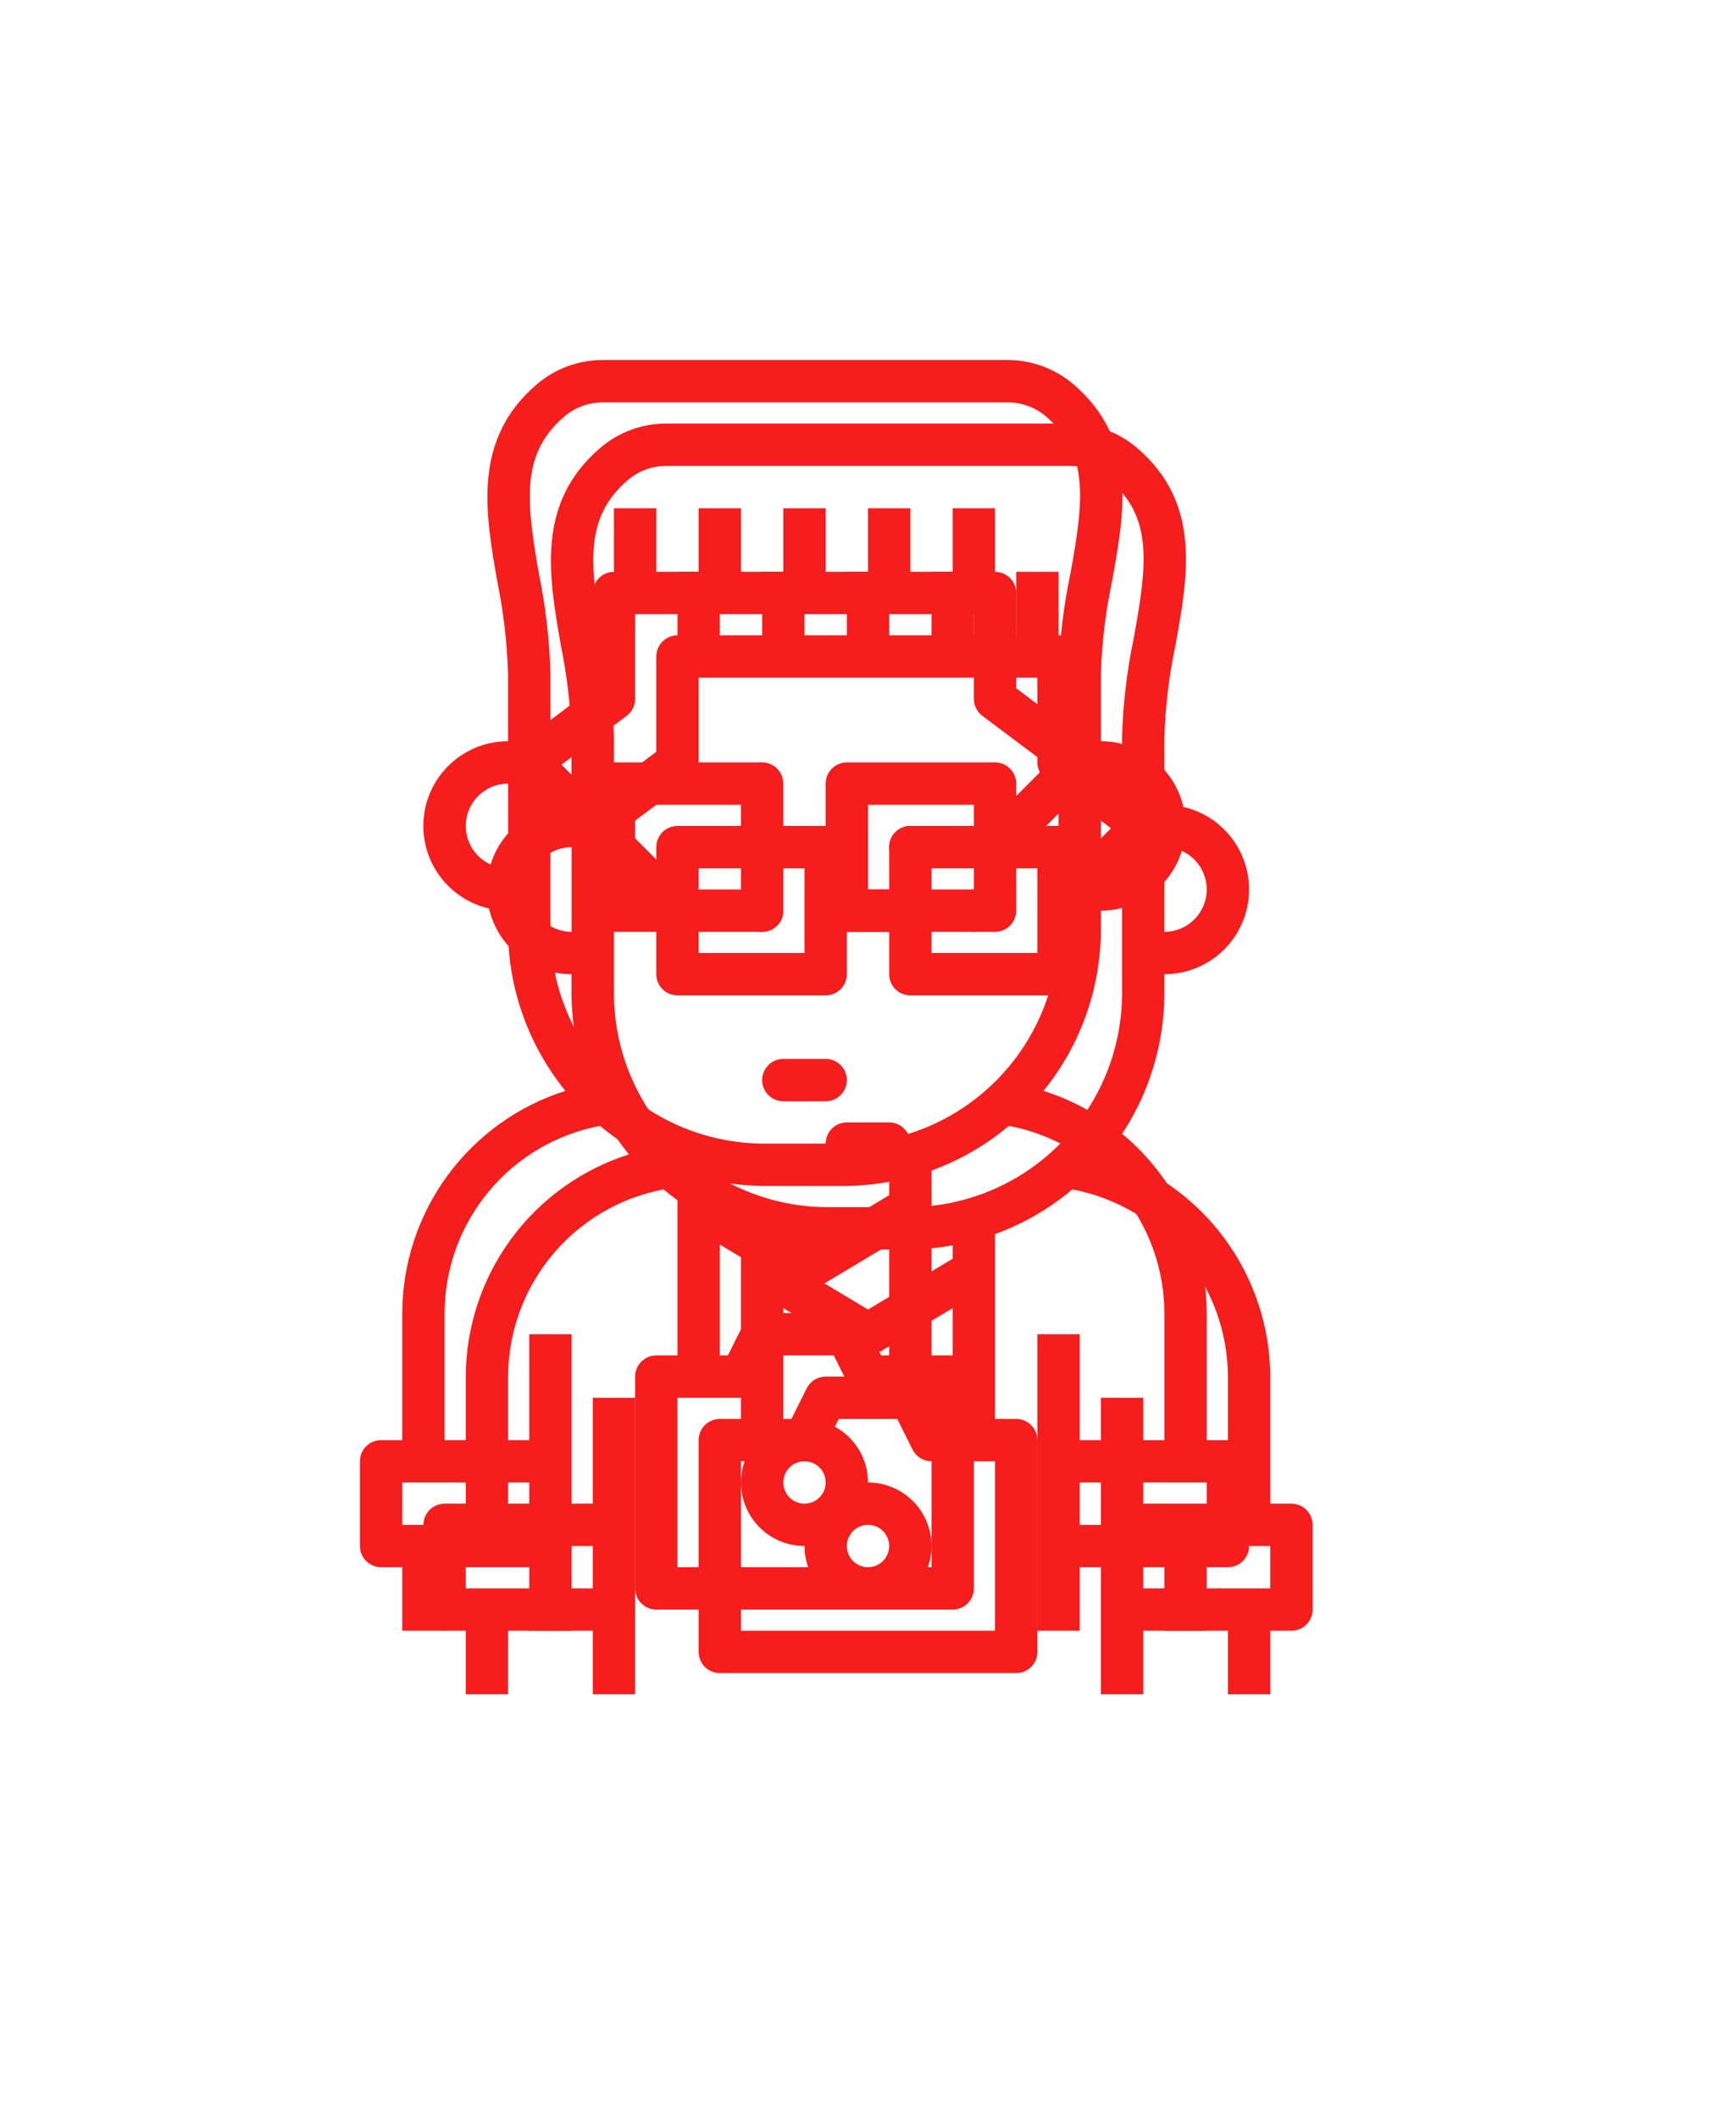 <?xml version="1.0" encoding="UTF-8"?> <svg xmlns="http://www.w3.org/2000/svg" width="82" height="100" viewBox="0 0 82 100" fill="none"> <g filter="url(#filter0_f)"> <path d="M58 68H57V62C56.992 59.66 56.241 57.383 54.855 55.498C53.469 53.612 51.52 52.215 49.289 51.509C51.039 49.355 51.996 46.666 52 43.891V43C53.061 43 54.078 42.579 54.828 41.828C55.579 41.078 56 40.061 56 39C56 37.939 55.579 36.922 54.828 36.172C54.078 35.421 53.061 35 52 35V31.819C52.045 30.352 52.221 28.892 52.525 27.456C53.125 24.156 53.741 20.746 50.714 18.156C49.847 17.412 48.743 17.002 47.6 17H28.464C27.322 17 26.217 17.409 25.349 18.152C22.314 20.752 22.915 24.18 23.496 27.493C23.787 28.918 23.954 30.365 23.996 31.819V35C22.935 35 21.918 35.421 21.168 36.172C20.417 36.922 19.996 37.939 19.996 39C19.996 40.061 20.417 41.078 21.168 41.828C21.918 42.579 22.935 43 23.996 43V43.891C24 46.666 24.957 49.355 26.707 51.509C24.477 52.216 22.529 53.613 21.144 55.498C19.759 57.384 19.008 59.66 19 62V68H18C17.735 68 17.48 68.105 17.293 68.293C17.105 68.48 17 68.735 17 69V73C17 73.265 17.105 73.52 17.293 73.707C17.48 73.895 17.735 74 18 74H19V77H21V74H25V77H27V63H25V68H21V62C21.007 59.903 21.744 57.873 23.085 56.26C24.425 54.647 26.285 53.551 28.346 53.161C29.431 54.074 30.668 54.788 32 55.271V64H31C30.735 64 30.48 64.105 30.293 64.293C30.105 64.48 30 64.735 30 65V75C30 75.265 30.105 75.52 30.293 75.707C30.48 75.895 30.735 76 31 76H45C45.265 76 45.52 75.895 45.707 75.707C45.895 75.52 46 75.265 46 75V65C46 64.735 45.895 64.48 45.707 64.293C45.52 64.105 45.265 64 45 64H44V55.271C45.332 54.788 46.569 54.073 47.654 53.161C49.715 53.551 51.575 54.647 52.915 56.26C54.256 57.873 54.993 59.903 55 62V68H51V63H49V77H51V74H55V77H57V74H58C58.265 74 58.52 73.895 58.707 73.707C58.895 73.52 59 73.265 59 73V69C59 68.735 58.895 68.48 58.707 68.293C58.52 68.105 58.265 68 58 68ZM25 72H19V70H25V72ZM47 36H40C39.735 36 39.48 36.105 39.293 36.293C39.105 36.48 39 36.735 39 37V39H37V37C37 36.735 36.895 36.48 36.707 36.293C36.52 36.105 36.265 36 36 36H29C28.735 36 28.48 36.105 28.293 36.293C28.105 36.48 28 36.735 28 37V37.586L26.522 36.108L29.6 33.8C29.724 33.707 29.825 33.586 29.894 33.447C29.964 33.308 30 33.155 30 33V29H46V33C46 33.155 46.036 33.308 46.106 33.447C46.175 33.586 46.276 33.707 46.4 33.8L49.478 36.108L48 37.586V37C48 36.735 47.895 36.48 47.707 36.293C47.52 36.105 47.265 36 47 36ZM46 38V42H41V38H46ZM35 38V42H30V38H35ZM54 39C54 39.53 53.789 40.039 53.414 40.414C53.039 40.789 52.53 41 52 41V37C52.53 37 53.039 37.211 53.414 37.586C53.789 37.961 54 38.47 54 39ZM26.651 19.671C27.156 19.238 27.799 19 28.464 19H47.6C48.265 19 48.908 19.238 49.414 19.67C51.465 21.429 51.185 23.64 50.559 27.101C50.23 28.654 50.043 30.233 50 31.819V34L48 32.5V28C48 27.735 47.895 27.48 47.707 27.293C47.52 27.105 47.265 27 47 27V24H45V27H43V24H41V27H39V24H37V27H35V24H33V27H31V24H29V27C28.735 27 28.48 27.105 28.293 27.293C28.105 27.48 28 27.735 28 28V32.5L26 34V31.819C25.959 30.249 25.78 28.686 25.466 27.148C24.855 23.665 24.586 21.44 26.651 19.671ZM22 39C22 38.47 22.211 37.961 22.586 37.586C22.961 37.211 23.47 37 24 37V41C23.47 41 22.961 40.789 22.586 40.414C22.211 40.039 22 39.53 22 39ZM44 74H32V66H35C35.186 66 35.368 65.948 35.526 65.851C35.684 65.753 35.812 65.613 35.895 65.447L36.618 64H39.382L40.105 65.447C40.188 65.613 40.316 65.753 40.474 65.851C40.632 65.948 40.814 66 41 66H44V74ZM41.618 64L40.9 62.553C40.817 62.386 40.688 62.246 40.529 62.148C40.37 62.05 40.187 61.999 40 62H36C35.814 62 35.632 62.052 35.474 62.149C35.316 62.247 35.188 62.387 35.105 62.553L34.382 64H34V58.766L37.485 60.857C37.641 60.95 37.819 61 38 61C38.181 61 38.359 60.95 38.515 60.857L42 58.766V64H41.618ZM42 56.434L38 58.834L34 56.434V55.8C34.696 55.928 35.402 55.995 36.11 56H39.89C40.598 55.995 41.304 55.928 42 55.8V56.434ZM39.89 54H36.11C34.782 54 33.468 53.739 32.241 53.231C31.015 52.723 29.9 51.978 28.961 51.039C28.022 50.101 27.278 48.986 26.77 47.76C26.262 46.533 26 45.219 26 43.891V38.414L28 40.414V43C28 43.265 28.105 43.52 28.293 43.707C28.48 43.895 28.735 44 29 44H36C36.265 44 36.52 43.895 36.707 43.707C36.895 43.52 37 43.265 37 43V41H39V43C39 43.265 39.105 43.52 39.293 43.707C39.48 43.895 39.735 44 40 44H47C47.265 44 47.52 43.895 47.707 43.707C47.895 43.52 48 43.265 48 43V40.414L50 38.414V43.891C50 45.219 49.739 46.533 49.23 47.76C48.722 48.986 47.978 50.101 47.039 51.039C46.1 51.978 44.985 52.723 43.759 53.231C42.532 53.739 41.218 54 39.89 54V54ZM57 72H51V70H57V72Z" fill="#F61D1D"></path> <path d="M38 67C37.407 67 36.827 67.176 36.333 67.506C35.84 67.835 35.455 68.304 35.228 68.852C35.001 69.4 34.942 70.003 35.058 70.585C35.173 71.167 35.459 71.702 35.879 72.121C36.298 72.541 36.833 72.827 37.415 72.942C37.997 73.058 38.6 72.999 39.148 72.772C39.696 72.545 40.165 72.16 40.494 71.667C40.824 71.173 41 70.593 41 70C41 69.204 40.684 68.441 40.121 67.879C39.559 67.316 38.796 67 38 67ZM38 71C37.802 71 37.609 70.941 37.444 70.832C37.28 70.722 37.152 70.565 37.076 70.383C37 70.2 36.981 69.999 37.019 69.805C37.058 69.611 37.153 69.433 37.293 69.293C37.433 69.153 37.611 69.058 37.805 69.019C37.999 68.981 38.2 69 38.383 69.076C38.565 69.152 38.722 69.28 38.831 69.444C38.941 69.609 39 69.802 39 70C39 70.265 38.895 70.52 38.707 70.707C38.52 70.895 38.265 71 38 71Z" fill="#F61D1D"></path> <path d="M33 41C33.552 41 34 40.552 34 40C34 39.448 33.552 39 33 39C32.448 39 32 39.448 32 40C32 40.552 32.448 41 33 41Z" fill="#F61D1D"></path> <path d="M43 41C43.552 41 44 40.552 44 40C44 39.448 43.552 39 43 39C42.448 39 42 39.448 42 40C42 40.552 42.448 41 43 41Z" fill="#F61D1D"></path> <path d="M39 50H37C36.735 50 36.48 50.105 36.293 50.293C36.105 50.48 36 50.735 36 51C36 51.265 36.105 51.52 36.293 51.707C36.48 51.895 36.735 52 37 52H39C39.265 52 39.52 51.895 39.707 51.707C39.895 51.52 40 51.265 40 51C40 50.735 39.895 50.48 39.707 50.293C39.52 50.105 39.265 50 39 50Z" fill="#F61D1D"></path> </g> <g filter="url(#filter1_d)"> <path d="M61 71H60V65C59.992 62.66 59.241 60.383 57.855 58.498C56.469 56.612 54.52 55.215 52.289 54.509C54.039 52.355 54.996 49.666 55 46.891V46C56.061 46 57.078 45.579 57.828 44.828C58.579 44.078 59 43.061 59 42C59 40.939 58.579 39.922 57.828 39.172C57.078 38.421 56.061 38 55 38V34.819C55.045 33.352 55.221 31.892 55.525 30.456C56.125 27.156 56.741 23.746 53.714 21.156C52.847 20.412 51.743 20.002 50.6 20H31.464C30.322 20 29.217 20.409 28.349 21.152C25.314 23.752 25.915 27.18 26.496 30.493C26.787 31.918 26.954 33.365 26.996 34.819V38C25.935 38 24.918 38.421 24.168 39.172C23.417 39.922 22.996 40.939 22.996 42C22.996 43.061 23.417 44.078 24.168 44.828C24.918 45.579 25.935 46 26.996 46V46.891C27 49.666 27.957 52.355 29.707 54.509C27.477 55.216 25.529 56.613 24.144 58.498C22.759 60.384 22.008 62.66 22 65V71H21C20.735 71 20.48 71.105 20.293 71.293C20.105 71.48 20 71.735 20 72V76C20 76.265 20.105 76.52 20.293 76.707C20.48 76.895 20.735 77 21 77H22V80H24V77H28V80H30V66H28V71H24V65C24.007 62.903 24.744 60.873 26.085 59.26C27.425 57.647 29.285 56.551 31.346 56.161C32.431 57.074 33.667 57.788 35 58.271V67H34C33.735 67 33.48 67.105 33.293 67.293C33.105 67.48 33 67.735 33 68V78C33 78.265 33.105 78.52 33.293 78.707C33.48 78.895 33.735 79 34 79H48C48.265 79 48.52 78.895 48.707 78.707C48.895 78.52 49 78.265 49 78V68C49 67.735 48.895 67.48 48.707 67.293C48.52 67.105 48.265 67 48 67H47V58.271C48.332 57.788 49.569 57.073 50.654 56.161C52.715 56.551 54.575 57.647 55.915 59.26C57.256 60.873 57.993 62.903 58 65V71H54V66H52V80H54V77H58V80H60V77H61C61.265 77 61.52 76.895 61.707 76.707C61.895 76.52 62 76.265 62 76V72C62 71.735 61.895 71.48 61.707 71.293C61.52 71.105 61.265 71 61 71ZM28 75H22V73H28V75ZM50 39H43C42.735 39 42.48 39.105 42.293 39.293C42.105 39.48 42 39.735 42 40V42H40V40C40 39.735 39.895 39.48 39.707 39.293C39.52 39.105 39.265 39 39 39H32C31.735 39 31.48 39.105 31.293 39.293C31.105 39.48 31 39.735 31 40V40.586L29.522 39.108L32.6 36.8C32.724 36.707 32.825 36.586 32.894 36.447C32.964 36.308 33 36.155 33 36V32H49V36C49 36.155 49.036 36.308 49.106 36.447C49.175 36.586 49.276 36.707 49.4 36.8L52.478 39.108L51 40.586V40C51 39.735 50.895 39.48 50.707 39.293C50.52 39.105 50.265 39 50 39ZM49 41V45H44V41H49ZM38 41V45H33V41H38ZM57 42C57 42.53 56.789 43.039 56.414 43.414C56.039 43.789 55.53 44 55 44V40C55.53 40 56.039 40.211 56.414 40.586C56.789 40.961 57 41.47 57 42ZM29.651 22.671C30.156 22.238 30.799 22 31.464 22H50.6C51.265 22 51.908 22.238 52.414 22.67C54.465 24.429 54.185 26.64 53.559 30.101C53.23 31.654 53.043 33.233 53 34.819V37L51 35.5V31C51 30.735 50.895 30.48 50.707 30.293C50.52 30.105 50.265 30 50 30V27H48V30H46V27H44V30H42V27H40V30H38V27H36V30H34V27H32V30C31.735 30 31.48 30.105 31.293 30.293C31.105 30.48 31 30.735 31 31V35.5L29 37V34.819C28.959 33.249 28.78 31.686 28.466 30.148C27.855 26.665 27.586 24.44 29.651 22.671ZM25 42C25 41.47 25.211 40.961 25.586 40.586C25.961 40.211 26.47 40 27 40V44C26.47 44 25.961 43.789 25.586 43.414C25.211 43.039 25 42.53 25 42ZM47 77H35V69H38C38.186 69 38.368 68.948 38.526 68.851C38.684 68.753 38.812 68.613 38.895 68.447L39.618 67H42.382L43.105 68.447C43.188 68.613 43.316 68.753 43.474 68.851C43.632 68.948 43.814 69 44 69H47V77ZM44.618 67L43.9 65.553C43.817 65.386 43.688 65.246 43.529 65.148C43.37 65.05 43.187 64.999 43 65H39C38.814 65 38.632 65.052 38.474 65.149C38.316 65.247 38.188 65.387 38.105 65.553L37.382 67H37V61.766L40.485 63.857C40.641 63.95 40.819 64 41 64C41.181 64 41.359 63.95 41.515 63.857L45 61.766V67H44.618ZM45 59.434L41 61.834L37 59.434V58.8C37.696 58.928 38.402 58.995 39.11 59H42.89C43.598 58.995 44.304 58.928 45 58.8V59.434ZM42.89 57H39.11C37.782 57 36.468 56.739 35.241 56.231C34.015 55.723 32.9 54.978 31.961 54.039C31.022 53.101 30.278 51.986 29.77 50.76C29.262 49.533 29 48.219 29 46.891V41.414L31 43.414V46C31 46.265 31.105 46.52 31.293 46.707C31.48 46.895 31.735 47 32 47H39C39.265 47 39.52 46.895 39.707 46.707C39.895 46.52 40 46.265 40 46V44H42V46C42 46.265 42.105 46.52 42.293 46.707C42.48 46.895 42.735 47 43 47H50C50.265 47 50.52 46.895 50.707 46.707C50.895 46.52 51 46.265 51 46V43.414L53 41.414V46.891C53 48.219 52.739 49.533 52.23 50.76C51.722 51.986 50.978 53.101 50.039 54.039C49.1 54.978 47.985 55.723 46.759 56.231C45.532 56.739 44.218 57 42.89 57V57ZM60 75H54V73H60V75Z" fill="#F61D1D"></path> <path d="M41 70C40.407 70 39.827 70.176 39.333 70.506C38.84 70.835 38.455 71.304 38.228 71.852C38.001 72.4 37.942 73.003 38.058 73.585C38.173 74.167 38.459 74.702 38.879 75.121C39.298 75.541 39.833 75.827 40.415 75.942C40.997 76.058 41.6 75.999 42.148 75.772C42.696 75.545 43.165 75.16 43.494 74.667C43.824 74.173 44 73.593 44 73C44 72.204 43.684 71.441 43.121 70.879C42.559 70.316 41.796 70 41 70ZM41 74C40.802 74 40.609 73.941 40.444 73.832C40.28 73.722 40.152 73.565 40.076 73.383C40 73.2 39.981 72.999 40.019 72.805C40.058 72.611 40.153 72.433 40.293 72.293C40.433 72.153 40.611 72.058 40.805 72.019C40.999 71.981 41.2 72 41.383 72.076C41.565 72.152 41.722 72.28 41.831 72.444C41.941 72.609 42 72.802 42 73C42 73.265 41.895 73.52 41.707 73.707C41.52 73.895 41.265 74 41 74Z" fill="#F61D1D"></path> <path d="M36 44C36.552 44 37 43.552 37 43C37 42.448 36.552 42 36 42C35.448 42 35 42.448 35 43C35 43.552 35.448 44 36 44Z" fill="#F61D1D"></path> <path d="M46 44C46.552 44 47 43.552 47 43C47 42.448 46.552 42 46 42C45.448 42 45 42.448 45 43C45 43.552 45.448 44 46 44Z" fill="#F61D1D"></path> <path d="M42 53H40C39.735 53 39.48 53.105 39.293 53.293C39.105 53.48 39 53.735 39 54C39 54.265 39.105 54.52 39.293 54.707C39.48 54.895 39.735 55 40 55H42C42.265 55 42.52 54.895 42.707 54.707C42.895 54.52 43 54.265 43 54C43 53.735 42.895 53.48 42.707 53.293C42.52 53.105 42.265 53 42 53Z" fill="#F61D1D"></path> </g> <defs> <filter id="filter0_f" x="12" y="12" width="52" height="70" filterUnits="userSpaceOnUse" color-interpolation-filters="sRGB"> <feFlood flood-opacity="0" result="BackgroundImageFix"></feFlood> <feBlend mode="normal" in="SourceGraphic" in2="BackgroundImageFix" result="shape"></feBlend> <feGaussianBlur stdDeviation="2.5" result="effect1_foregroundBlur"></feGaussianBlur> </filter> <filter id="filter1_d" x="0" y="0" width="82" height="100" filterUnits="userSpaceOnUse" color-interpolation-filters="sRGB"> <feFlood flood-opacity="0" result="BackgroundImageFix"></feFlood> <feColorMatrix in="SourceAlpha" type="matrix" values="0 0 0 0 0 0 0 0 0 0 0 0 0 0 0 0 0 0 127 0"></feColorMatrix> <feOffset></feOffset> <feGaussianBlur stdDeviation="10"></feGaussianBlur> <feColorMatrix type="matrix" values="0 0 0 0 0.965 0 0 0 0 0.114 0 0 0 0 0.114 0 0 0 1 0"></feColorMatrix> <feBlend mode="normal" in2="BackgroundImageFix" result="effect1_dropShadow"></feBlend> <feBlend mode="normal" in="SourceGraphic" in2="effect1_dropShadow" result="shape"></feBlend> </filter> </defs> </svg> 